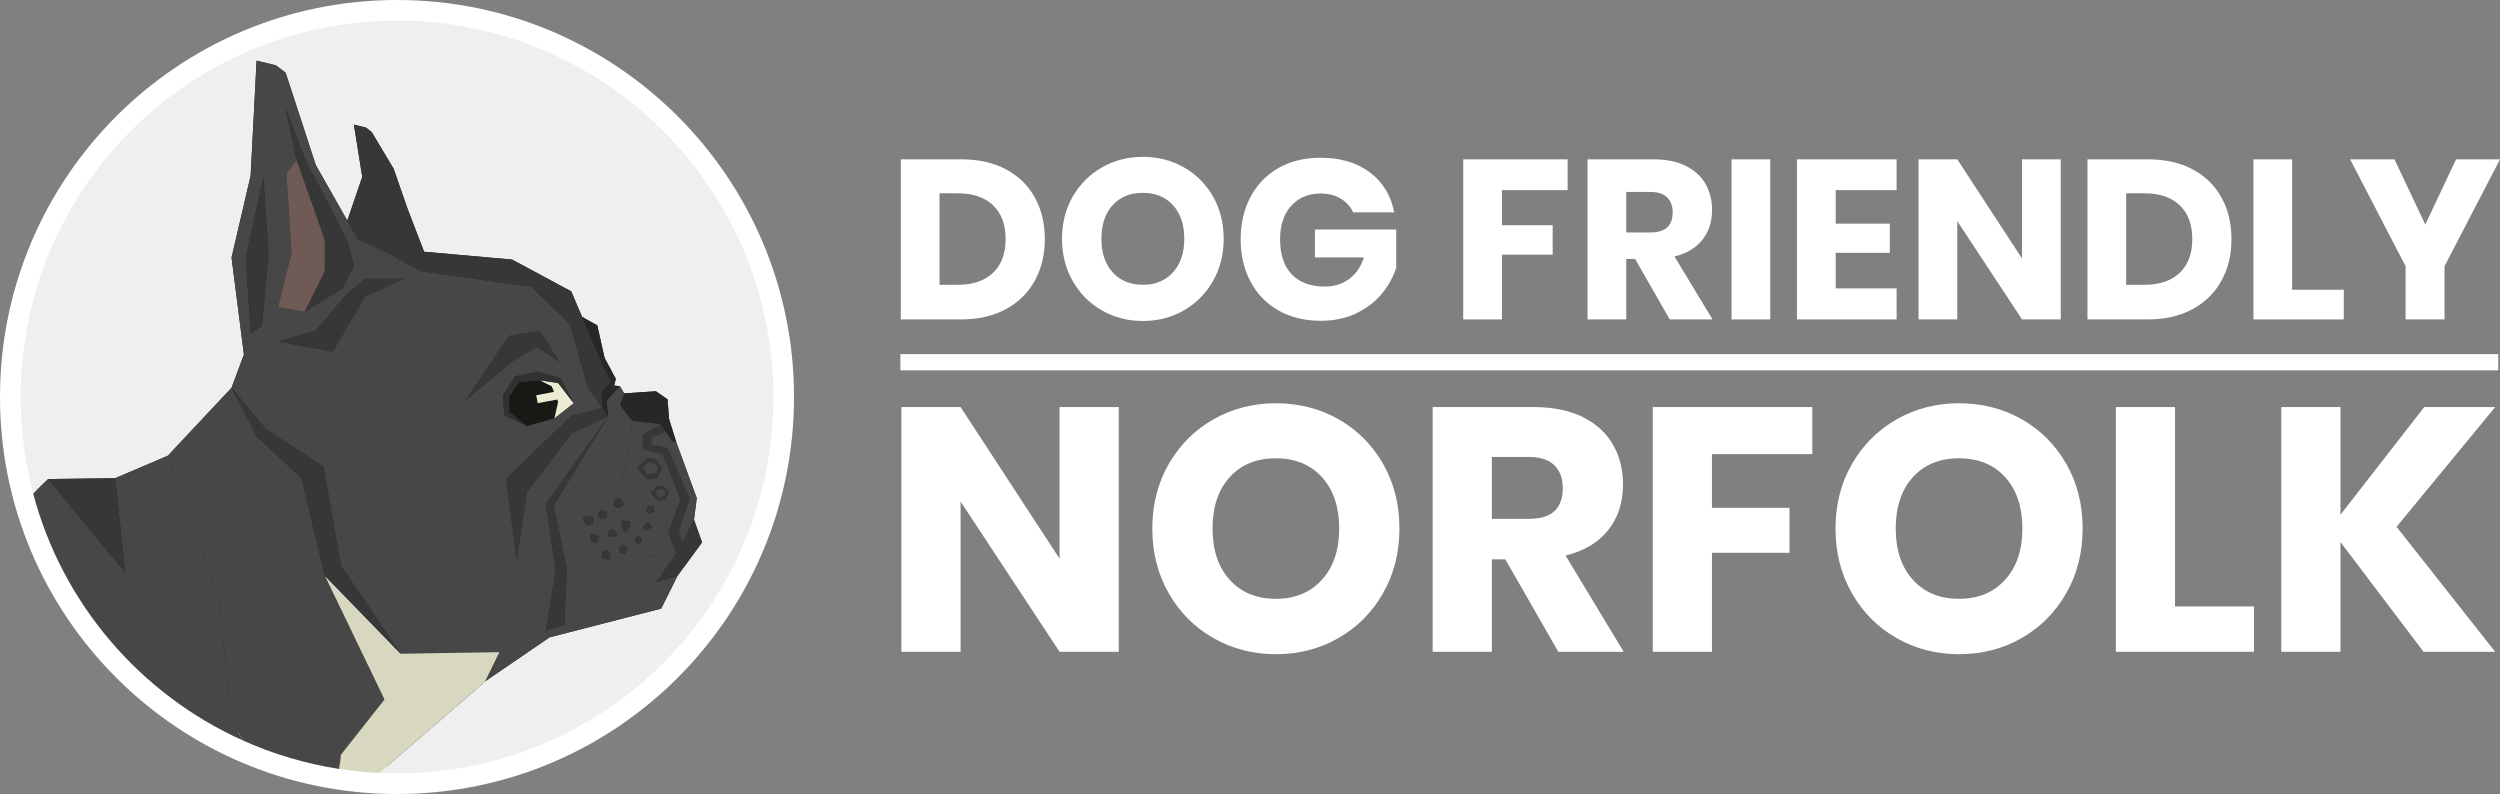 <?xml version="1.0" encoding="UTF-8"?> <svg xmlns="http://www.w3.org/2000/svg" xmlns:xlink="http://www.w3.org/1999/xlink" version="1.1" id="Layer_1" x="0px" y="0px" width="1545.789px" height="490.948px" viewBox="0 0 1545.789 490.948" xml:space="preserve"><rect x="0" y="0" width="1545.789" height="490.948" fill="#808080" stroke="none"/> <g> <path fill="#FFFFFF" d="M639.794,173.629c-4.154,7.514-10.129,13.37-17.92,17.57c-7.795,4.2-16.965,6.3-27.511,6.3h-37.38v-98.98 h37.38c10.641,0,19.832,2.054,27.58,6.16c7.746,4.108,13.696,9.894,17.851,17.36c4.151,7.468,6.229,16.054,6.229,25.76 C646.024,157.507,643.946,166.117,639.794,173.629z M614.034,168.659c5.181-4.946,7.771-11.9,7.771-20.86s-2.59-15.912-7.771-20.86 c-5.18-4.946-12.438-7.42-21.77-7.42h-11.34v56.56h11.34C601.596,176.079,608.854,173.607,614.034,168.659z"></path> <path fill="#FFFFFF" d="M732.052,103.489c7.606,4.34,13.602,10.36,17.99,18.06c4.386,7.7,6.58,16.404,6.58,26.11 c0,9.708-2.219,18.434-6.65,26.18c-4.434,7.748-10.454,13.79-18.06,18.13c-7.608,4.34-16.03,6.51-25.271,6.51 s-17.664-2.17-25.27-6.51c-7.608-4.34-13.628-10.382-18.061-18.13c-4.434-7.746-6.649-16.472-6.649-26.18 c0-9.706,2.216-18.41,6.649-26.11c4.433-7.7,10.452-13.72,18.061-18.06c7.605-4.34,16.029-6.51,25.27-6.51 C715.974,96.979,724.444,99.149,732.052,103.489z M687.953,126.869c-4.62,5.088-6.931,12.018-6.931,20.79 c0,8.68,2.311,15.588,6.931,20.72c4.62,5.134,10.85,7.7,18.689,7.7c7.746,0,13.952-2.566,18.62-7.7c4.666-5.132,7-12.04,7-20.72 c0-8.68-2.31-15.586-6.93-20.72c-4.62-5.132-10.851-7.7-18.69-7.7S692.573,121.783,687.953,126.869z"></path> <path fill="#FFFFFF" d="M847.06,106.639c8.026,6.068,13.021,14.28,14.98,24.64h-25.34c-1.681-3.546-4.248-6.37-7.7-8.47 c-3.454-2.1-7.608-3.15-12.46-3.15c-7.561,0-13.628,2.544-18.2,7.63c-4.574,5.088-6.86,11.97-6.86,20.65 c0,9.428,2.402,16.66,7.21,21.7c4.807,5.04,11.643,7.56,20.511,7.56c5.691,0,10.686-1.562,14.979-4.69 c4.292-3.125,7.326-7.582,9.101-13.37h-30.24v-17.22h50.26v23.66c-1.868,5.788-4.854,11.154-8.96,16.1 c-4.108,4.948-9.358,8.96-15.75,12.04c-6.395,3.08-13.698,4.62-21.91,4.62c-9.988,0-18.714-2.122-26.18-6.37 c-7.469-4.246-13.23-10.196-17.29-17.85c-4.061-7.652-6.09-16.38-6.09-26.18c0-9.8,2.029-18.526,6.09-26.18 c4.06-7.652,9.8-13.602,17.22-17.85c7.42-4.246,16.076-6.37,25.97-6.37C828.812,97.539,839.032,100.573,847.06,106.639z"></path> <path fill="#FFFFFF" d="M969.279,98.519v19.04h-40.6v21.7h31.359v18.2h-31.359v40.04h-23.94v-98.98H969.279z"></path> <path fill="#FFFFFF" d="M1032.418,197.499l-21.42-37.38h-5.46v37.38h-23.94v-98.98h40.88c7.841,0,14.466,1.354,19.88,4.06 c5.412,2.708,9.473,6.418,12.181,11.13c2.706,4.714,4.06,10.104,4.06,16.17c0,7.188-1.983,13.3-5.95,18.34 c-3.968,5.04-9.729,8.494-17.29,10.36l23.521,38.92H1032.418z M1005.539,143.739h14.84c4.76,0,8.26-1.05,10.5-3.15 c2.24-2.1,3.36-5.202,3.36-9.31c0-3.92-1.145-7-3.431-9.24c-2.288-2.24-5.764-3.36-10.43-3.36h-14.84V143.739z"></path> <path fill="#FFFFFF" d="M1094.577,98.519v98.98h-23.94v-98.98H1094.577z"></path> <path fill="#FFFFFF" d="M1135.035,117.559v20.72h33.46v18.06h-33.46v21.98h37.66v19.18h-61.601v-98.98h61.601v19.04H1135.035z"></path> <path fill="#FFFFFF" d="M1274.193,197.499h-23.939l-40.04-60.76v60.76h-23.94v-98.98h23.94l40.04,61.32v-61.32h23.939V197.499z"></path> <path fill="#FFFFFF" d="M1373.521,173.629c-4.154,7.514-10.129,13.37-17.92,17.57c-7.795,4.2-16.965,6.3-27.511,6.3h-37.38v-98.98 h37.38c10.641,0,19.832,2.054,27.58,6.16c7.746,4.108,13.696,9.894,17.851,17.36c4.151,7.468,6.229,16.054,6.229,25.76 C1379.75,157.507,1377.672,166.117,1373.521,173.629z M1347.76,168.659c5.181-4.946,7.771-11.9,7.771-20.86 s-2.59-15.912-7.771-20.86c-5.18-4.946-12.438-7.42-21.77-7.42h-11.34v56.56h11.34 C1335.323,176.079,1342.581,173.607,1347.76,168.659z"></path> <path fill="#FFFFFF" d="M1417.269,179.159h31.92v18.34h-55.86v-98.98h23.94V179.159z"></path> <path fill="#FFFFFF" d="M1545.789,98.519l-34.3,66.08v32.9h-24.08v-32.9l-34.3-66.08h27.439l19.04,40.32l19.04-40.32H1545.789z"></path> </g> <g> <path fill="#FFFFFF" d="M691.742,403.001h-36.594l-61.204-92.876v92.876H557.35V251.703h36.594l61.204,93.731v-93.731h36.594 V403.001z"></path> <path fill="#FFFFFF" d="M827.737,259.3c11.626,6.634,20.791,15.836,27.499,27.606c6.704,11.77,10.058,25.074,10.058,39.911 c0,14.839-3.391,28.178-10.165,40.018c-6.777,11.844-15.979,21.079-27.605,27.713c-11.63,6.634-24.503,9.951-38.627,9.951 s-27.001-3.317-38.627-9.951c-11.63-6.634-20.832-15.869-27.606-27.713c-6.777-11.84-10.165-25.179-10.165-40.018 c0-14.837,3.388-28.142,10.165-39.911c6.774-11.771,15.977-20.973,27.606-27.606c11.626-6.634,24.503-9.951,38.627-9.951 C803.161,249.349,816.107,252.666,827.737,259.3z M760.327,295.038c-7.062,7.777-10.593,18.37-10.593,31.779 c0,13.268,3.531,23.827,10.593,31.672c7.063,7.848,16.585,11.77,28.569,11.77c11.84,0,21.326-3.922,28.462-11.77 c7.132-7.845,10.7-18.404,10.7-31.672c0-13.269-3.531-23.824-10.594-31.673c-7.062-7.844-16.585-11.77-28.568-11.77 C776.912,283.375,767.389,287.264,760.327,295.038z"></path> <path fill="#FFFFFF" d="M963.516,403.001l-32.741-57.138h-8.347v57.138h-36.594V251.703h62.488c11.983,0,22.112,2.07,30.388,6.206 c8.272,4.14,14.479,9.811,18.618,17.013c4.136,7.206,6.206,15.445,6.206,24.717c0,10.988-3.033,20.33-9.095,28.034 c-6.066,7.704-14.873,12.984-26.43,15.836l35.952,59.492H963.516z M922.428,320.825h22.685c7.275,0,12.626-1.605,16.05-4.815 s5.136-7.951,5.136-14.23c0-5.992-1.749-10.7-5.243-14.124c-3.497-3.424-8.811-5.137-15.942-5.137h-22.685V320.825z"></path> <path fill="#FFFFFF" d="M1120.589,251.703v29.104h-62.061v33.17h47.937v27.82h-47.937v61.204h-36.594V251.703H1120.589z"></path> <path fill="#FFFFFF" d="M1250.166,259.3c11.626,6.634,20.791,15.836,27.499,27.606c6.704,11.77,10.058,25.074,10.058,39.911 c0,14.839-3.391,28.178-10.165,40.018c-6.777,11.844-15.979,21.079-27.605,27.713c-11.63,6.634-24.503,9.951-38.627,9.951 s-27.001-3.317-38.627-9.951c-11.63-6.634-20.832-15.869-27.606-27.713c-6.777-11.84-10.165-25.179-10.165-40.018 c0-14.837,3.388-28.142,10.165-39.911c6.774-11.771,15.977-20.973,27.606-27.606c11.626-6.634,24.503-9.951,38.627-9.951 C1225.589,249.349,1238.536,252.666,1250.166,259.3z M1182.755,295.038c-7.062,7.777-10.593,18.37-10.593,31.779 c0,13.268,3.531,23.827,10.593,31.672c7.063,7.848,16.585,11.77,28.569,11.77c11.84,0,21.326-3.922,28.462-11.77 c7.132-7.845,10.7-18.404,10.7-31.672c0-13.269-3.531-23.824-10.594-31.673c-7.062-7.844-16.585-11.77-28.568-11.77 C1199.34,283.375,1189.818,287.264,1182.755,295.038z"></path> <path fill="#FFFFFF" d="M1344.857,374.967h48.792v28.034h-85.386V251.703h36.594V374.967z"></path> <path fill="#FFFFFF" d="M1481.817,325.747l60.99,77.254h-44.298l-51.36-67.838v67.838h-36.594V251.703h36.594v66.554l51.788-66.554 h43.87L1481.817,325.747z"></path> </g> <rect x="556.724" y="218.974" fill="#FFFFFF" width="988" height="10"></rect> <path fill="#FFFFFF" d="M490.95,245.472c0,135.574-109.9,245.477-245.477,245.477C109.901,490.947,0,381.046,0,245.472 C0,109.898,109.901,0,245.474,0C381.05,0,490.95,109.898,490.95,245.472z"></path> <path fill="#272727" d="M474.302,244.497c0,126.833-102.815,229.651-229.652,229.651C117.816,474.147,15,371.33,15,244.497 C15,117.663,117.816,14.849,244.649,14.849C371.486,14.849,474.302,117.663,474.302,244.497z"></path> <g> <path fill="#EFEFEF" d="M245.474,12.755c-128.527,0-232.718,104.188-232.718,232.717c0,20.646,2.701,40.658,7.747,59.719 l9.259-8.979l41.422-0.523l32.648-13.932l39.34-42l7.651-20.508l-7.651-59.968l11.797-50.631l3.679-71.149l11.918,2.871 l6.042,4.577l18.621,57.031l19.53,34.453l9.233-27.07l-5.173-32.299l7.456,1.816l3.55,2.776l13.543,22.646l8.61,24.723 l10.228,26.629l16.563,1.479l37.815,3.354l36.602,19.679l6.759,15.809l9.374,5.236l4.525,20.158l6.925,12.897l-1.061,4.109 l3.571,0.442l2.684,4.4l19.597-1.287l7.195,5.008l0.972,12.31l4.477,14.305l12.604,34.455l-1.687,13.396l4.986,13.959 l-15.193,20.67L408.821,376.3l-68.995,17.758l-39.831,27.205l-65.354,56.67c3.591,0.166,7.2,0.26,10.832,0.26 c128.531,0,232.722-104.19,232.722-232.721C478.195,116.943,374.005,12.755,245.474,12.755z"></path> <path fill="#474747" d="M199.974,288.56l10.941,61.35l36.774,54.279l61.138-0.963l28.644-13.25l6.214-37.957l-6.214-40.293 l38.636-54.32l-22.777,10.634l-27.51,36.145l-6.282,42.145l-6.656-50.186l40.428-39.002l19.207-4.807l-8.96-12.578l-11.173-39.498 l-23.853-22.834l-67.466-9.625l-9.818-4.883l-9.335-5.48l-20.65-9.524l-6.502-11.478l-19.53-34.453l-18.621-57.031l-6.042-4.577 l-11.918-2.871l-3.679,71.149l-11.797,50.631l7.651,59.968l-7.651,20.508l20.973,25.354L199.974,288.56z M354.682,249.273 l-11.835,9.285l-17.188,4.846l-13.9-6.629l-0.623-12.604l7.375-11.541l14.462-2.685l13.591,3.933L354.682,249.273z M314.841,207.677l18.938-3.139l12.094,19.26l-13.557-9.236l-14.199,7.854l-30.262,25.112L314.841,207.677z M177.084,107.333 l6.301-8.375L176.607,66.8l11.811,31.1l26.207,50.588l4.194,16.171l-7.188,13.774l-23.348,14.371l-16.308-3.004l8.241-33.232 L177.084,107.333z M195.157,204.538l19.595-22.914l10.885-9.244h24.229l-24.229,10.91l-19.838,34.106l-33.823-6.205 L195.157,204.538z M155.065,206.226l-3.116-46.945l10.946-49.504l3.155,47.515l-4.073,44.051L155.065,206.226z"></path> <polygon fill="#373737" points="251.246,162.915 261.064,167.798 328.53,177.423 352.383,200.257 363.556,239.755 372.516,252.333 372.005,242.292 378.051,236.052 373.172,226.993 359.945,195.972 353.187,180.163 316.585,160.484 278.77,157.132 256.966,159.279 "></polygon> <path fill="#474747" d="M143.172,445.88l7.047,11.981c18.7,8.398,38.708,14.406,59.638,17.619l0.896-8.785l26.979-34.201 l-36.884-76.53l-14.436-60.277l-27.764-25.904l-15.476-30.026l-39.34,42l31.429,87.377L143.172,445.88z"></path> <polygon fill="#373737" points="241.911,157.435 262.206,155.652 251.979,129.023 243.368,104.302 229.825,81.656 226.275,78.88 218.819,77.063 223.992,109.361 214.759,136.433 221.261,147.909 "></polygon> <polygon fill="#272727" points="378.051,236.052 379.709,238.374 380.77,234.265 373.845,221.365 369.319,201.208 359.945,195.972 373.172,226.993 "></polygon> <path fill="#474747" d="M150.219,457.861l-7.047-11.981l-7.911-76.748l-31.429-87.377l-32.648,13.932l6.266,58.398L29.762,296.21 l-9.259,8.979C38.575,373.447,86.874,429.406,150.219,457.861z"></path> <polygon fill="#474747" points="397.253,371.156 348.952,386.353 337.471,389.976 308.827,403.226 299.995,421.263 339.826,394.058 408.821,376.3 418.915,356.031 405.813,359.875 "></polygon> <polygon fill="#272727" points="390.862,260.226 408.485,262.29 411.614,266.88 415.8,273.017 418.204,273.552 413.728,259.247 412.756,246.938 405.561,241.931 385.964,243.218 383.28,250.683 "></polygon> <path fill="#D8D8C1" d="M308.827,403.226l-61.138,0.963l-46.843-48.225l36.884,76.53l-26.979,34.201l-0.896,8.785 c8.13,1.25,16.4,2.068,24.785,2.451l65.354-56.67L308.827,403.226z"></path> <polygon fill="#373737" points="71.184,295.687 29.762,296.21 77.449,354.084 "></polygon> <polygon fill="#373737" points="353.309,257.14 312.881,296.142 319.537,346.326 325.819,304.183 353.329,268.038 376.106,257.404 372.516,252.333 "></polygon> <polygon fill="#272727" points="372.005,242.292 372.516,252.333 376.106,257.404 375.191,247.527 383.28,238.816 379.709,238.374 378.051,236.052 "></polygon> <polygon fill="#373737" points="251.246,162.915 256.966,159.279 278.77,157.132 262.206,155.652 241.911,157.435 "></polygon> <polygon fill="#373737" points="186.411,295.687 200.847,355.964 247.689,404.188 210.915,349.908 199.974,288.56 164.145,265.109 143.172,239.755 158.647,269.781 "></polygon> <polygon fill="#373737" points="200.847,167.65 188.283,192.804 211.631,178.433 218.819,164.656 214.625,148.486 188.418,97.898 176.607,66.8 183.385,98.958 200.847,148.486 "></polygon> <polygon fill="#6F5A55" points="188.283,192.804 200.847,167.65 200.847,148.486 183.385,98.958 177.084,107.333 180.217,156.566 171.976,189.8 "></polygon> <polygon fill="#373737" points="162.896,109.775 151.949,159.279 155.065,206.226 161.978,201.341 166.051,157.29 "></polygon> <polygon fill="#373737" points="225.637,183.29 249.864,172.38 225.637,172.38 214.752,181.624 195.157,204.538 171.976,211.191 205.799,217.396 "></polygon> <polygon fill="#373737" points="332.315,214.562 345.872,223.798 333.778,204.538 314.841,207.677 287.854,247.527 318.116,222.415 "></polygon> <polygon fill="#171A14" points="344.502,247.044 332.497,249.273 331.563,244.413 342.556,242.306 341.12,238.816 333.604,235.126 321.041,236.175 314.841,245.085 314.841,254.572 325.659,263.404 342.847,258.56 345.107,248.495 "></polygon> <polygon fill="#ECECD5" points="333.604,235.126 341.12,238.816 342.556,242.306 331.563,244.413 332.497,249.273 344.502,247.044 345.107,248.495 342.847,258.56 354.682,249.273 345.107,236.79 "></polygon> <polygon fill="#313131" points="318.511,232.63 311.136,244.171 311.759,256.775 325.659,263.404 314.841,254.572 314.841,245.085 321.041,236.175 333.604,235.126 345.107,236.79 354.682,249.273 346.563,233.878 332.973,229.945 "></polygon> <path fill="#474747" d="M420.808,308.691L409.91,280.96l-12.537-3.152l0.256-9.1l10.857-6.418l-17.623-2.064l-3.301,25.527 l-5.98,22.563l2.196,0.123l2.396,3.434l-3.409,2.271l-2.464-1.021l-1.174,4.455l5.375,5.437l0.47-1.142l4.296,0.564l0.441,2.604 l-1.691,2.175l4.888,5.959l0.764-1.865l3.181,1.049v2.631l-1.651,0.976l6.235,7.586l16.771-1.261l-4.874-12.75L420.808,308.691z M393.909,289.605l5.771-6.16l5.426,0.242l4.313,5.541l-2.799,6.416l-6.535,0.457L393.909,289.605z M401.77,326.757l-3.027,1.477 l-1.114-3.18l3.348-2.254l2.248,3.342L401.77,326.757z M402.185,317.576l-2.892-2.186l1.893-2.756l3.207,0.875l0.135,2.766 L402.185,317.576z M406.875,309.457l-4.308-4.549l4.025-4.283l3.786,0.148l3.014,3.875l-1.946,4.486L406.875,309.457z"></path> <path fill="#474747" d="M376.106,257.404l-33.804,55.23l8.173,38.592l-1.523,35.125l48.301-15.195l8.56-11.281l12.392-17.588 l-16.771,1.261l-6.235-7.586l-0.953,0.565l-1.851-2.119l0.511-1.235l-4.888-5.959l-1.509,1.946l-2.704-4.43l0.697-1.719 l-5.375-5.437l1.174-4.455l-1.155-0.471l1-4.404l1.437,0.068l5.98-22.563l3.301-25.527l-7.582-9.543l2.684-7.465l-2.684-4.4 l-8.089,8.711L376.106,257.404z M360.395,320.367l3.034-1.526l2.946,0.653l0.303,4.527l-4.182,0.953L360.395,320.367z M368.831,335.962l-3.624-1.474l-0.04-3.961h2.946l2.516,1.031L368.831,335.962z M369.655,318.841l1.127-3.345l4.58,0.615 l-0.144,4.019l-4.005,0.922L369.655,318.841z M376.319,346.326l-4.248-1.18l0.355-4.053l3.438-1.012l1.729,3.131L376.319,346.326z M385.052,336.757l3.166,1.905l-1.488,3.625l-3.423-0.493l-0.645-2.849L385.052,336.757z M380.721,328.287l0.922,2.938 l-4.014,0.928l-2.067-0.846l1.799-4.402L380.721,328.287z"></path> <polygon fill="#373737" points="366.375,319.494 363.429,318.841 360.395,320.367 362.496,324.976 366.678,324.021 "></polygon> <polygon fill="#373737" points="375.362,316.111 370.782,315.496 369.655,318.841 371.214,321.052 375.219,320.13 "></polygon> <polygon fill="#373737" points="365.167,330.527 365.207,334.488 368.831,335.962 370.629,331.56 368.113,330.527 "></polygon> <polygon fill="#373737" points="377.629,332.152 381.643,331.226 380.721,328.287 377.36,326.904 375.562,331.308 "></polygon> <polygon fill="#373737" points="389.267,322.437 384.971,321.871 384.501,323.013 383.804,324.73 386.508,329.16 388.017,327.214 389.708,325.039 "></polygon> <polygon fill="#373737" points="386.173,311.871 383.777,308.438 381.581,308.314 380.145,308.246 379.145,312.65 380.3,313.121 382.764,314.142 "></polygon> <polygon fill="#373737" points="372.428,341.095 372.071,345.146 376.319,346.326 377.594,343.214 375.864,340.082 "></polygon> <polygon fill="#373737" points="386.729,342.287 388.218,338.662 385.052,336.757 382.662,338.945 383.307,341.794 "></polygon> <polygon fill="#373737" points="396.849,332.355 393.668,331.308 392.904,333.173 392.394,334.408 394.244,336.527 395.197,335.962 396.849,334.986 "></polygon> <polygon fill="#373737" points="397.628,325.054 398.742,328.232 401.77,326.757 403.224,326.142 400.976,322.8 "></polygon> <polygon fill="#373737" points="401.186,312.636 399.293,315.392 402.185,317.576 404.527,316.275 404.393,313.511 "></polygon> <polygon fill="#373737" points="419.721,328.246 426.52,308.273 412.66,276.976 402.567,274.763 402.902,270.236 411.614,266.88 408.485,262.29 397.628,268.708 397.372,277.808 409.909,280.96 420.808,308.691 413.33,329.537 418.204,342.287 421.747,335.494 "></polygon> <polygon fill="#373737" points="350.476,351.228 342.303,312.636 376.106,257.404 337.471,311.726 343.685,352.019 337.471,389.976 348.952,386.353 "></polygon> <polygon fill="#373737" points="418.204,342.287 405.813,359.875 418.915,356.031 434.108,335.361 429.122,321.402 421.747,335.494 "></polygon> <path fill="#373737" d="M406.62,295.646l2.799-6.416l-4.313-5.541l-5.426-0.242l-5.771,6.16l6.176,6.496L406.62,295.646z M400.5,285.902h3.262l2.858,2.617l-0.639,3.851l-5.662,0.94l-3.027-4.082L400.5,285.902z"></path> <polygon fill="#474747" points="405.981,292.37 406.62,288.521 403.762,285.902 400.5,285.902 397.292,289.229 400.319,293.312 "></polygon> <path fill="#373737" d="M410.379,300.773l-3.786-0.148l-4.025,4.283l4.308,4.549l4.571-0.321l1.946-4.486L410.379,300.773z M410.988,306.853l-3.952,0.645l-2.106-2.848l2.234-2.32h2.287l1.995,1.841L410.988,306.853z"></path> <polygon fill="#474747" points="409.451,302.328 407.164,302.328 404.93,304.648 407.036,307.496 410.988,306.853 411.446,304.169 "></polygon> <polygon fill="#474747" points="411.614,266.88 402.902,270.236 402.567,274.763 412.66,276.976 426.52,308.273 419.721,328.246 421.747,335.494 429.122,321.402 430.809,308.007 418.204,273.552 415.8,273.017 "></polygon> </g> </svg> 